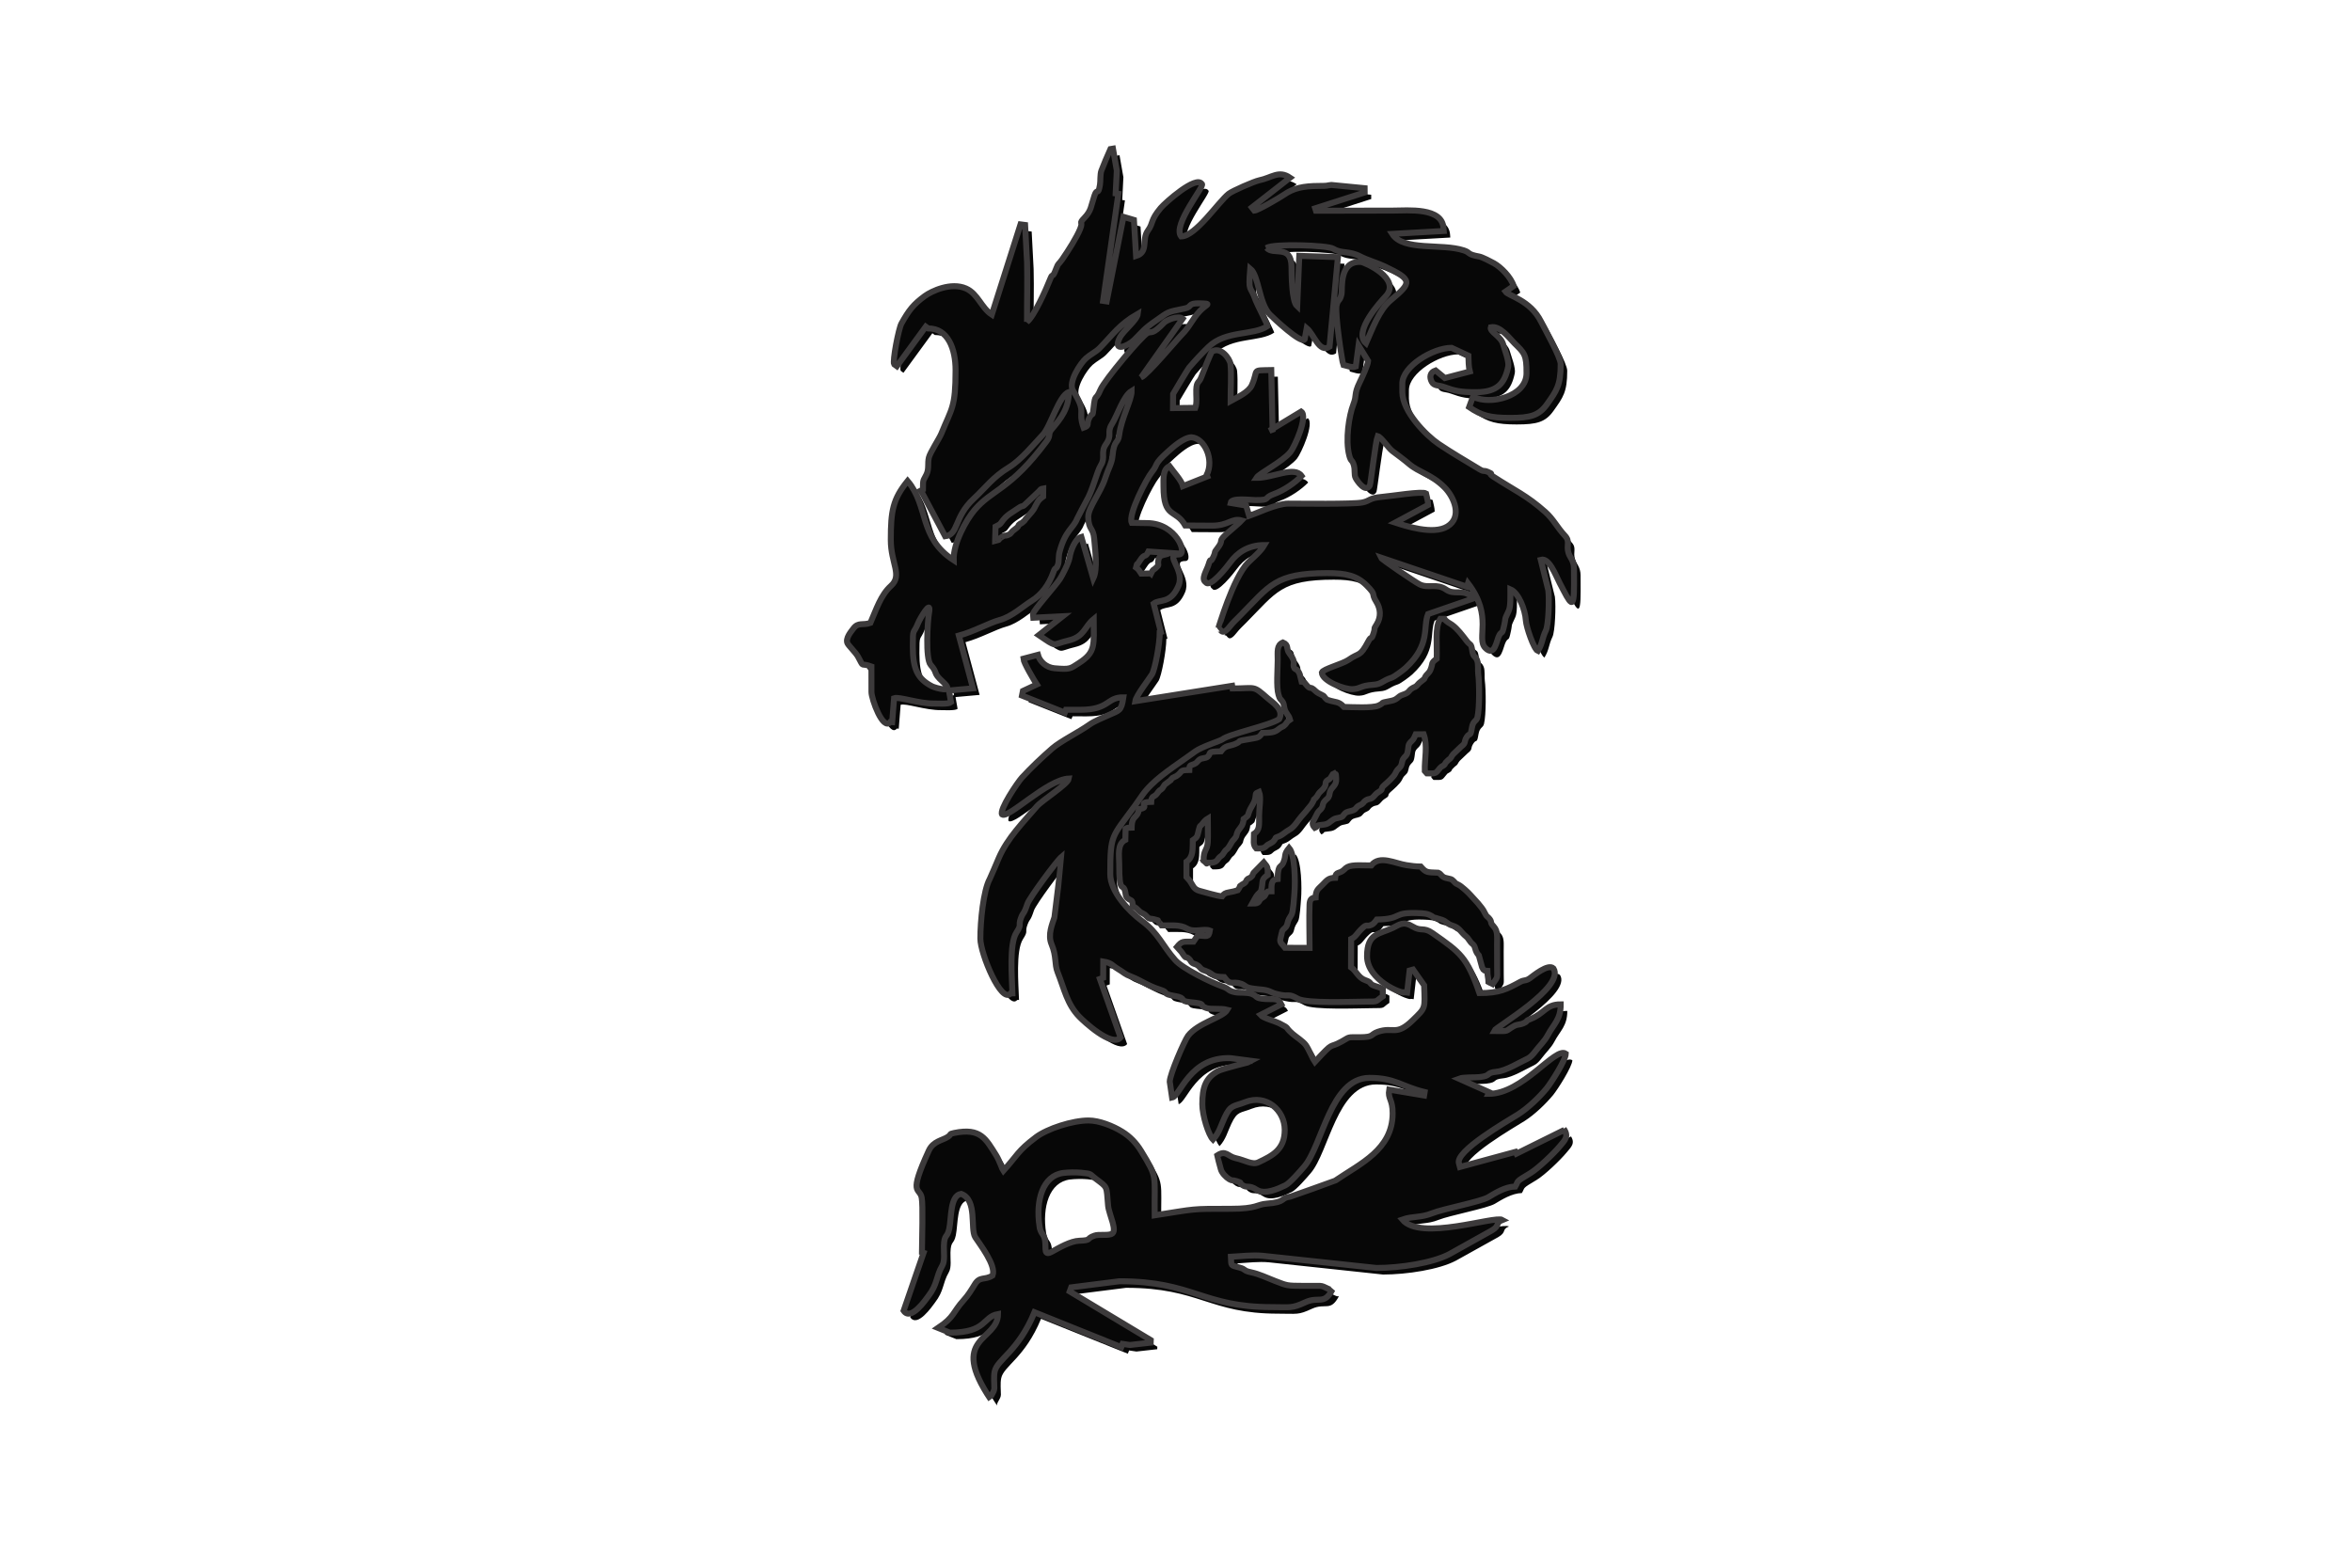 <?xml version="1.0"?>
<svg
    xmlns:rdf="http://www.w3.org/1999/02/22-rdf-syntax-ns#"
    xmlns="http://www.w3.org/2000/svg"
    xmlns:imagebot="http://www.imagebot.com/xmlns"
    xmlns:cc="http://web.resource.org/cc/"
    xmlns:xlink="http://www.w3.org/1999/xlink"
    xmlns:dc="http://purl.org/dc/elements/1.1/"
    xmlns:svg="http://www.w3.org/2000/svg"
    xmlns:inkscape="http://www.inkscape.org/namespaces/inkscape"
    xmlns:sodipodi="http://sodipodi.sourceforge.net/DTD/sodipodi-0.dtd"
    xmlns:ns1="http://sozi.baierouge.fr"
    viewBox="0 0 600 400"
  >
  <g
      id="imagebot_1"
    >
    <title
      >Layer 1</title
    >
    <g
        id="imagebot_63"
        opacity=".97"
        fill-rule="evenodd"
        clip-rule="evenodd"
        transform="translate(216.07 37.925) matrix(2.408 0 0 2.408 -.17 -.196)"
      >
      <g
          id="imagebot_54"
          fill-rule="evenodd"
          clip-rule="evenodd"
          transform="scale(.634)"
        >
        <g
            id="imagebot_55"
          >
          <path
              id="imagebot_61"
              d="m33.385 181.38c-0.683-4.36 0.523-8.53 3.987-8.96 0.765-0.1 2.115-0.13 2.956-0.04 1.882 0.21 1.325 0.15 2.398 0.96 2.142 1.62 1.806 1.16 2.113 4.56 0.133 1.47 1.698 4.33 0.526 4.74-0.848 0.29-2.042-0.02-2.844 0.27-1.431 0.5-0.322 0.77-2.483 0.83-1.471 0.05-3.444 1.21-4.528 1.81-1.507 0.83-0.999-0.46-1.201-1.82-0.178-1.2-0.718-1.03-0.924-2.35zm-18.448-102.74c-0.276 1.608-0.656 7.833 0.261 8.87 1.284 1.453 0.249 1.218 2.017 2.812 2.3 2.075-1.266 1.037-1.792 0.767-2.449-1.261-3.203-2.923-3.211-6.608-0.008-3.363 0.076-1.917 0.9-3.997 0.246-0.62 2.198-4.02 1.825-1.844zm37.084-6.41l-1.65 0.025c-0.279-0.417-0.441-0.75-0.855-1.03 0.274-1.034 0.036-0.187 0.227-0.53l0.415-0.618c0.867-1.368 0.851-0.314 1.429-1.518l3.559 0.238c-0.849 0.449-1.696 0.163-1.893 1.137-0.217 1.073 0.306 0.698-0.455 1.389-0.594 0.539-0.358 0.072-0.777 0.907zm-26.065-5.458l0.078-2.377c0.49-0.274 0.687-0.281 0.936-0.647 0.942-1.384 1.706-1.595 2.931-2.471 0.697-0.498 0.544-0.067 1.09-0.599l2.276-2.16c0.415-0.421 0.207-0.381 0.735-0.475l-0.02 1.338c-0.323 0.229-0.667 0.487-0.919 0.908-0.743 1.245-0.184 0.799-1.922 2.751-0.189 0.213-0.177 0.241-0.21 0.281-0.023 0.03-0.049 0.074-0.074 0.103l-0.408 0.349c-1.008 0.658 0.178-0.19-0.332 0.174-0.564 0.403 0.127 0.181-0.931 0.956-0.772 0.564-0.374 0.601-1.043 0.884-0.653 0.276-0.441-0.118-1.294 0.505-0.704 0.513 0.265 0.167-0.893 0.48zm24.408-27.321l6.934-9.802c-0.788-0.617-2.746 0.298-3.069 0.634-2.039 2.128-2.082 1.427-2.786 1.749-0.893 0.409-7.203 7.855-7.888 9.504-0.844 2.036-0.847 0.374-1.153 3.095-0.191 1.705-0.106 0.444-0.699 1.598-0.568 1.105 0.144 1.256-0.953 1.636-1.069-3.006 0.643-2.332-1.762-6.185-0.898-1.439 1.286-4.637 2.156-5.407 0.752-0.665 1.678-1.092 2.261-1.685 2.157-2.197 3.274-3.964 6.405-5.758-0.122 1.076-2.405 2.794-3.012 3.977-1.293 2.517 1.315 1.465 2.416 0.38 1.47-1.447 1.588-1.811 3.56-3.171 2.229-1.538 1.71-1.436 4.88-2.076 1.332-0.268 0.355-0.913 2.537-0.853 2.145 0.059 1.113 0.095 0.009 1.256-1.314 1.382-1.685 2.606-2.988 3.904-0.795 0.794-5.885 6.9-6.848 7.204zm20.975-21.632c0.992-0.75 10.184-0.468 11.145 0.142 1.368 0.869 2.568 0.274 4.525 1.296 1.155 0.603 2.799 1.056 4.041 1.65 4.752 2.271 4.556 2.693 1.018 5.659-1.964 1.645-3.055 4.768-4.132 7.197-2.229-1.926 2.466-6.977 3.292-7.871 2.693-2.916-3.513-5.687-4.14-5.724-3.714-0.219-3.079 4.555-3.234 5.316-0.268 1.32-0.581 0.824-0.833 1.896-0.318 1.361 0.914 9.493 1.123 9.999 0.651 0.147 1.446 0.513 2.08 0.268l0.469-3.516 1.597 2.588c-0.049 0.697-1.093 2.91-1.391 3.521-1.048 2.158-0.433 2.071-1.079 3.734-0.724 1.862-1.365 5.897-0.686 8.535 0.296 1.147 0.481 0.614 0.773 1.637 0.225 0.788 0.021 1.574 0.281 2.104 0.243 0.495 1.687 2.616 2.393 1.253 0.133-0.258 0.956-7.354 1.3-8.227 0.63 0.18 1.748 1.957 2.455 2.493 0.958 0.727 1.829 1.338 2.803 2.171 1.653 1.413 3.681 1.685 5.901 3.893 1.61 1.597 3.05 4.968 0.48 6.546-2.361 1.454-7.071-0.123-8.697-0.65l5.491-2.947c-0.002-0.652-0.209-1.293-0.35-1.927-0.662-0.409-5.74 0.44-7.338 0.573-2.23 0.186-1.983 0.684-3.323 0.945-1.577 0.307-10.407 0.182-12.403 0.184-1.918 0.003-5.558 1.756-6.491 2.058l-0.501-1.733-2.611-0.438c0.153-0.911 3.151-0.487 4.152-0.481 2.677 0.018 1.257-0.348 3.052-0.988 1.707-0.609 3.57-1.904 4.674-3.042-1.222-1.724-4.797 0.342-7.56 0.322 0.49-0.785 4.343-2.657 5.702-4.339 0.663-0.821 2.974-5.902 1.786-6.741l-5.316 3.214 0.533-0.198-0.217-9.954c-3.467 0.075-2.05-0.18-3.242 2.508-0.536 1.209-2.404 2.028-3.554 2.666-0.003-1.818 0.158-4.427-0.011-6.147-0.092-0.942-1.707-3.062-3.103-2.09-0.199 0.139-1.575 3.656-1.761 4.187-0.385 1.096-0.804 0.667-0.861 2.16-0.038 0.984 0.158 2.165-0.154 3.03l-3.736 0.044 0.025-2.379c0.09-0.175 2.461-4.142 2.649-4.363 0.985-1.151 2.05-2.313 3.235-3.463 2.938-2.848 7.453-1.863 9.911-3.513-0.002-0.192-1.876-3.9-2.004-4.283-0.902-2.703-1.257-1.099-0.908-5.309 1.457 1.199 1.447 5.795 3.274 7.659 0.58 0.591 5.208 4.946 5.812 4.179l0.352-1.884c1.215 1.019 2.094 4.24 3.81 3.093l1.406-14.97-6.46-0.212-0.349 8.437c-0.926-0.837-0.922-5.194-0.952-6.689-0.076-3.724-3.036-1.78-4.143-3.079zm-40.048 12.355c-0.023-3.315 0.094-6.636 0.007-9.949l-0.326-6.239-0.767-0.098-4.797 15.084c-1.777-1.167-2.314-3.482-4.301-4.366-2.486-1.107-5.749 0.413-6.893 1.254-1.897 1.394-2.645 2.33-3.916 4.617-0.462 0.831-1.513 6.302-1.211 6.78l0.458 0.335 4.831-6.611 0.404 0.296c3.328-0.019 4.575 3.434 4.575 6.988 0 6.276-0.654 6.328-2.372 10.571-0.348 0.861-1.892 3.173-2.097 4.043-0.225 0.956 0.056 1.832-0.378 2.77-0.561 1.212-0.606 0.67-0.608 2.546l-0.338 0.179 4.056 7.642c2.268-0.294 1.436-3.173 4.744-6.259 2.085-1.943 3.203-3.614 5.924-5.275 2.044-1.247 4.144-3.849 5.666-5.463 1.27-1.346 2.674-6.547 4.327-7.103 0.003 2.736-1.344 4.433-2.838 6.178-0.73 0.853-0.095 0.975-0.884 2.034-6.106 8.203-9.038 7.967-12.035 11.499-1.361 1.605-3.581 5.533-3.483 8.388-5.876-3.799-4.127-9.002-7.695-13.246-2.468 3.051-2.814 4.985-2.814 9.844 0.002 3.965 2.002 5.912 0.022 7.695-1.713 1.542-2.453 3.955-3.432 6.186-1.277 0.451-2.012-0.163-2.831 0.924-0.42 0.557-1.377 1.663-0.991 2.486 0.182 0.387 1.403 1.577 1.75 2.219 1.11 2.055 0.277 0.919 2.246 1.652l0.005 4.266c0.002 1.178 1.928 6.53 3.146 5.006l0.317 0.026 0.318-3.994c0.828-0.303 4.186 0.928 6.732 0.891 0.615-0.009 2.352 0.125 2.784-0.217l-0.349-1.968 4.025-0.36-2.365-8.811c2.476-0.665 5.054-2.126 6.813-2.605 2.059-0.56 3.921-2.324 5.346-3.202 1.651-1.018 2.911-2.717 3.646-4.821 0.379-1.085 0.395-0.151 0.771-1.287 0.158-0.472 0.057-1.345 0.228-2.003 0.961-3.698 2.356-4.03 2.96-5.634 0.06-0.16 1.462-2.805 1.492-2.854 1.154-1.951 1.754-4.925 2.485-6.101 0.809-1.302-0.127-2.11 0.837-3.479 1.115-1.581 0.104-1.943 0.968-3.319 0.966-1.538 1.915-4.729 3.322-5.588 0.01 1.532-1.736 4.535-2.086 7.383-0.185 1.51-0.868 0.685-1.112 3.502-0.103 1.195-0.714 2.116-1.203 3.661-0.786 2.484-2.901 4.967-2.853 6.545 0.069 2.219 0.844 1.705 1 3.637 0.138 1.705 0.613 5.025-0.156 6.615l-1.995-6.945c-1.021 0.289-1.775 2.219-1.959 3.422-0.144 0.94-1.28 3.088-1.615 3.6-0.741 1.137-4.493 5.323-4.505 5.843l0.053 0.643 4.917-0.25-3.998 3.154c3.172 2.147 2.058 1.577 4.952 0.9 2.692-0.63 2.68-2.331 4.22-3.582 0.013 4.333 0.386 5.522-2.461 7.349-1.474 0.947-1.42 1.103-4.07 0.877-1.393-0.119-2.493-1.132-2.789-2.248l-2.428 0.644c0.048 0.677 1.767 3.578 2.239 4.311l-2.319 1.085-0.155 0.768 7.162 2.849 0.19-0.478 2.405 0.002c4.919 0 4.349-2.108 7.186-2.078-0.336 2.376-0.75 2.181-2.376 2.932-1.036 0.479-2.428 1.006-3.315 1.641-1.75 1.251-4.761 2.72-6.176 3.95-1.789 1.55-3.442 3.12-5.075 4.88-0.743 0.8-3.833 5.4-3.325 6.18 1.111 0.71 7.5-5.83 11.159-6.01-0.149 0.94-4.472 3.62-5.376 4.68-2.27 2.67-4.864 5.22-6.33 8.59-0.22 0.51-1.336 3.17-1.51 3.49-1.087 2-1.578 7.12-1.575 10.01 0.003 2.49 3.521 10.96 5.059 9.14l0.303-0.01c-0.075-2.57-0.576-8.26 0.67-10.17 0.97-1.48 0.233-1.07 0.765-2.45 0.402-1.05 0.444-0.45 1.07-2.35 0.315-0.95 4.861-7.15 5.722-7.87 0.002 0.19-1.176 10.01-1.22 10.16-0.317 1.04-1.158 2.85-0.472 4.48 0.859 2.05 0.474 3.32 1.006 4.65 1.129 2.81 1.569 5.34 3.645 7.47 0.661 0.68 5.439 5.2 6.882 3.46l-3.453-9.78 0.548-0.2 0.011-2.72c1.428 0.22 1.526 0.7 2.433 1.23 1.096 0.65 1.09 0.87 2.276 1.31 1.541 0.58 2.749 1.54 4.864 2.19 1.504 0.47 0.088 0.66 2.369 1.03 2.111 0.34 0.602 0.84 2.541 1.03 3.137 0.31 1.261 0.43 2.7 0.97 0.776 0.29 2.366 0 3.552 0.31-0.731 1.28-4.908 2.16-6.575 4.36-0.579 0.77-3.047 6.44-3.051 7.64l0.393 2.67c1.386-0.29 2.959-6.84 9.759-6.59l3.745 0.49c-0.08 0.06-5.057 1.23-5.87 1.69-2.055 1.15-2.584 2.73-2.584 5.52 0.001 1.85 1.008 5.11 1.789 5.91 1.052-1.14 1.321-2.38 1.959-3.73 1.015-2.17 1.499-1.76 3.423-2.53 3.46-1.38 6.606 1.3 6.6 4.65-0.006 3.29-2.037 4.29-4.4 5.41-1.018 0.49-2.197-0.35-3.788-0.69-1.374-0.3-1.624-1.45-3.121-0.44 0.003 0.01 0.454 1.55 0.622 2.26 0.152 0.63 0.892 1.39 1.421 1.7 0.613 0.35 0.474 0.06 1.196 0.31 1.298 0.43 0.123 0.06 0.956 0.64 0.877 0.61 1.049-0.1 2.449 0.82 1.317 0.86 3.573-0.17 4.753-0.74 0.798-0.39 2.524-2.41 3.161-3.15 3.055-3.54 4.389-14.79 10.884-14.82 4.363-0.01 5.366 1.44 9.248 2.37l-0.095 0.57-5.83-0.98c-0.267 1.59 0.588 1.56 0.576 3.99-0.027 6.05-5.436 8.38-9.557 11.2-0.071 0.05-7.364 2.67-7.534 2.69-1.778 0.23-0.574 0.93-3.963 1.18-1.646 0.12-1.584 0.87-6.04 0.86-6.754 0-5.522-0.02-12.67 1.09-0.074-7.01 0.562-6.1-2.246-10.72-0.837-1.38-1.871-2.45-3.204-3.27-1.536-0.95-3.812-1.86-5.59-1.86-2.689-0.01-6.904 1.37-8.779 2.78-3.151 2.37-3.092 3.03-5.481 5.65-0.103-0.14-0.655-1.77-1.177-2.6-1.724-2.73-2.581-4.65-7.001-3.75-0.953 0.19-0.416 0.18-1.027 0.61-0.898 0.65-2.486 0.71-3.243 2.36-3.484 7.58-1.533 6.04-1.184 7.85 0.255 1.32 0.046 6.91 0.043 9.12l0.273 0.1-3.331 9.67c1.21 1.81 3.704-1.88 4.088-2.38 1.632-2.11 1.253-3.21 2.376-5.16 0.465-0.81 0.234-2.22 0.264-3.28 0.058-2.05 0.556-1.26 0.897-2.89 0.38-1.82 0.12-5.54 1.978-5.82 2.774 1.02 1.468 5.85 2.369 7.26 0.728 1.13 3.547 4.72 2.885 6.39-1.31 0.83-2.117 0.08-2.963 1.47-0.619 1.01-1.107 1.82-1.853 2.64-1.879 2.07-1.513 2.78-4.284 4.65l1.956 0.78c6.241 0 5.42-2.62 8.056-3.1-0.046 4.59-8.334 3.71-1.213 14.27-0.302-0.4 0.599-1.13 0.6-1.9 0.001-0.9-0.129-1.86 0.049-2.74 0.412-2.06 3.956-3.38 6.658-9.93l14.503 5.83 0.211-0.54 1.224 0.18 3.479-0.39 0.014-0.42-13.545-8.14 0.254-0.68 8.059-1.02c12.353 0 13.857 4.32 25.427 4.32 3.197 0 3.316 0.26 5.641-0.82 2.272-1.04 3.115 0.58 4.526-2.13-0.386 0.28-1.296-0.6-2.071-0.6h-2.769c-2.814-0.01-2.695-0.04-4.755-0.83-1.425-0.54-2.652-1.15-4.013-1.44-1.367-0.28-0.768-0.48-1.969-0.81-1.523-0.41-1.306-0.2-1.391-1.78 1.74-0.1 3.516-0.33 5.255-0.17l19.069 2.04c3.958 0 9.379-0.83 12.193-2.33l7.06-3.93c1.48-0.86 0.5-1.25 1.78-1.77-1.29-0.75-13.667 3.6-16.712-0.06 1.726-0.61 3.025-0.27 4.994-1.06 1.778-0.72 8.098-1.92 9.358-2.67 1.14-0.68 2.86-1.77 4.52-1.8 0.61-1-0.13-0.65 2.48-2.2 1.36-0.82 3.96-3.32 5-4.58 0.73-0.89 1.55-1.54 0.62-2.86l0.1 0.19-8.01 3.97-0.17-0.31-9.27 2.53-0.15-0.56c-0.83-2.03 8.18-7.16 9.9-8.25 1.69-1.09 3.51-2.84 4.74-4.33 0.74-0.91 3.17-4.7 3.2-5.79-1.76-1.24-7.17 6.71-12.9 6.71l0.13-0.26-5.08-2.27c0.81-0.31 2.61-0.17 3.45-0.27 2.11-0.24 0.85-0.7 2.86-0.9 1.56-0.15 3.88-1.6 5.16-2.19 0.48-0.22 0.94-0.75 1.28-1.2 0.68-0.92 1.55-1.69 2.09-2.72 0.95-1.82 2.18-2.63 2.16-5.15-2.49-0.01-2.67 1.51-5.06 2.45-1.07 0.42-0.21 0.29-1.17 0.71-0.64 0.29-1.01 0.15-1.58 0.47-1.61 0.89-0.59 0.86-3.36 0.83 0.26-0.63 11.93-7.32 9.96-10.46-0.88-0.88-3.45 1.29-3.92 1.62-0.74 0.53-0.93 0.24-1.65 0.63-2.13 1.16-3.44 1.89-6.8 1.86-2.09-6.04-3.16-6.73-7.83-10.01-1.527-1.08-1.883-0.21-3.341-1.11-1.517-0.94-2.183-0.32-3.259 0.21-2.254 1.09-4.355 0.84-4.351 4.75 0.004 4.08 6.01 6.39 6.242 6.04l0.453 0.05 0.419-3.7 0.573-0.15 1.852 2.63c0.15 4.01 0.269 3.71-1.9 5.83-2.824 2.75-3.212 1.02-5.862 1.95-1.234 0.43-0.58 0.89-2.943 0.9-2.301 0.01-1.57-0.12-3.108 0.73-2.296 1.27-1.015-0.31-4.455 3.39-0.249-0.34-1.065-2.22-1.49-2.8-0.476-0.66-1.602-1.35-2.212-1.88-1.503-1.3-0.277-0.77-2.288-1.8-0.605-0.31-2.653-0.86-3.093-1.37l3.501-1.78c-0.538-1.1-1.255-0.79-2.655-0.88-1.906-0.12-1.236-0.45-2.292-0.85-0.821-0.31-2.017-0.13-2.769-0.28-1.31-0.26-0.856-0.52-2.152-0.98-1.923-0.67-6.611-2.97-7.88-4.4-2.197-2.49-2.77-4.48-5.597-6.57-2.107-1.57-5.261-4.84-5.254-7.82 0.017-6.63 0.202-6.05 4.084-11.35 1.122-1.53 1.374-2.18 2.799-3.58 1.948-1.92 5.063-3.9 7.337-5.56 1.069-0.78 4.201-1.76 4.515-2.01 1.162-0.923 7.843-2.284 9.493-3.382 0.865-1.615-1.136-2.8-1.939-3.505-2.502-2.197-1.873-1.618-5.852-1.618l-0.07-0.442-16.181 2.568c0.149-0.943 2.267-3.649 2.785-4.482 0.494-0.797 1.306-5.066 1.304-7.016l0.189-0.056-1.207-4.755c0.998-0.79 2.831 0.126 4.14-2.97 1.172-2.774-2.536-5.256 0.106-5.245 1.459-0.068-0.433-5.206-5.326-5.241l-2.58-0.041c-0.671-1.381 2.507-7.461 3.39-8.529 1.051-1.272 0.154-1.135 2.657-3.375 0.695-0.621 2.555-2.34 3.92-2.396 2.179 0.15 3.835 3.684 2.553 6.296l0.098 0.248-4.064 1.619c-0.255-0.982-1.616-2.449-2.25-3.319-1.139 0.524-1.005 2.001-1.001 3.367 0.014 5.499 2.017 3.675 3.634 6.535l4.467 0.027c2.789 0 3.314-1.334 4.963-0.872-0.325 0.351-1.765 1.573-2.352 2.089-1.852 1.628-0.465 0.969-1.708 2.566-0.677 0.87-0.196 0.383-0.642 1.364-0.698 1.534-0.354-0.218-0.843 1.372-0.304 0.989-1.299 2.409-0.474 2.922 0.736 1.099 3.657-2.691 4.107-3.308 1.137-1.562 2.921-2.89 5.704-2.894-0.646 1.102-1.89 2.097-2.721 2.934-2.542 2.558-4.975 11.085-5.028 11.121 0.496-0.41 0.471 1.461 1.954-0.412 0.575-0.726 1.012-1.108 1.683-1.786 5.029-5.077 5.849-7.156 14.599-7.166 3.106-0.002 4.97 0.41 6.625 2.085 1.72 1.741 0.619 1.151 1.597 2.715 0.703 1.124 0.828 2.506 0.064 3.742-0.646 1.044-0.152 0.335-0.525 1.491-0.442 1.369-0.292 0.251-0.884 1.373-1.423 2.694-1.471 1.794-3.322 3.101-0.947 0.67-4.252 1.525-4.443 2.099 0.044 1.452 3.805 2.858 5.151 2.787 1.398-0.074 1.205-0.584 3.426-0.732 1.464-0.097 1.469-0.656 3.062-1.173 0.47-0.152 1.993-1.294 2.39-1.663 4.202-3.905 2.824-6.81 3.724-8.981l7.243-2.496-0.2-0.628c-1.48-1.006-2.68-0.027-4.02-0.965-1.606-1.126-3.009-0.143-4.439-0.879-0.849-0.437-6.356-4.181-6.486-4.481l14.385 4.877 0.19-0.578c4.24 5.53 1.31 9.213 2.9 10.814 1.6 1.615 1.87-1.364 2.34-2.149 0.39-0.674 0.45-0.126 0.69-1.127 0.55-2.246-0.05-0.974 0.87-2.95 0.35-0.744 0.27-2.443 0.28-3.577 1.39 0.594 2.47 3.377 2.59 5.227 0.07 1.083 1.32 4.79 2.01 5.08 0.81-1.342 0.67-2.073 1.33-3.444 0.43-0.87 0.61-5.104 0.41-6.707l-1.26-5.093c1.39-0.389 2.45 2.502 3.17 3.898 1.81 3.499 2.4 4.837 2.39 0.164l-0.01-2.577c-0.01-1.356-0.67-1.84-0.91-2.611-0.43-1.341 0.34-1.901-0.62-2.918-1.25-1.327-1.91-2.747-3.26-3.946-3.14-2.792-5.2-3.632-8.67-5.895-1.2-0.781 0.34-0.271-0.91-0.796-0.82-0.348-0.6 0.051-1.45-0.468-2.3-1.397-4.61-2.73-6.79-4.209-2.113-1.434-6.081-5.433-6.077-8.708l0.003-1.375c0.003-2.906 5.14-5.977 8.224-5.983l2.82 1.313c0.03 0.889 0.01 1.782 0.22 2.647l-4.16 1.094-1.549-1.273c-0.98 0.335-1.034 1.159-0.632 1.915 0.382 0.718 1.131 0.522 2.021 0.846 1.83 0.658 2.73 0.883 5.41 0.872 3.56-0.014 4.76-1.475 5.34-4.272 0.18-0.863-0.58-2.804-0.86-3.769-0.38-1.322-2.28-2.065-2.05-2.808 1.56-0.296 3.06 1.792 3.96 2.68 1.65 1.629 2.03 1.869 2.01 5.031-0.03 3.908-6.13 5.329-8.89 3.912l-0.1 0.092-0.6 1.632c2.08 1.417 3.52 1.802 6.85 1.802 3.35 0 4.81-0.372 6.16-2.291 1.57-2.21 2.29-3.109 2.28-6.704 0-1.178-2.68-5.906-3.28-7.096-1.81-3.617-5.45-4.292-5.94-5.013l1.37-0.938c-0.45-1.49-2.15-3.169-3.29-3.802-0.49-0.274-1.97-1.037-2.44-1.121-2.18-0.395-1.4-0.631-2.59-1.028-3.68-1.223-10.095 0.173-11.974-2.761l8.604-0.489-0.03-0.399c-0.15-3.619-5.967-3.004-8.452-3.006l-12.864 0.025-0.129-0.402 8.264-2.654-0.005-0.713-5.559-0.54c-0.981 0.098-0.305 0.16-2.077 0.166-2.609 0.005-4.265 0.367-5.83 1.459-0.672 0.469-4.313 2.602-4.958 2.666l-0.413-0.53 6.376-4.972c-1.905-1.297-3.045 0.01-5.171 0.439-0.782 0.158-4.454 1.749-5.08 2.249-1.778 1.419-5.496 7.087-7.947 7.128-1.522-1.901 4.087-8.569 3.461-8.758-0.934-1.529-6.145 3.127-6.871 3.991-1.8 2.144-1.146 2.409-2.17 3.836-1.035 1.442 0.167 3.527-1.947 4.198l-0.36-6.025-1.75-0.519-2.807 14.131-0.595-0.091 2.55-17.888-0.45-0.064 0.191-3.813-0.645-3.672-0.462 0.081c-0.097 0.159-1.472 3.597-1.477 3.612-0.229 0.666-0.123 1.679-0.229 2.325-0.34 2.057-0.435 0.366-0.93 1.839-0.602 1.795-0.495 2.485-1.69 3.726-1.03 1.07-0.133 0.461-0.692 1.826-0.583 1.426-1.92 3.537-2.998 5.102-0.657 0.954-0.61 0.495-1 1.527-0.734 1.941-0.525 0.519-1.01 1.752-0.703 1.79-2.724 6.295-3.873 7.155z"
          />
          <path
              id="imagebot_60"
              d="m73.865 132.27c0.06-0.66 0.735-0.67 0.915-1.44 0.201-0.86 0.324-0.91 0.714-1.59 0.29-0.5 0.431-2.99 0.49-3.72 0.144-1.79 0.097-6.28-0.899-7.42-0.981 1.18-0.415 1.2-0.969 2.47-0.279 0.64-0.582 0.43-0.769 1.07-0.138 0.48-0.168 1.04-0.18 1.65-1.123 0.09-1.034 1.05-1.028 2.05-0.636 0.01-0.668-0.05-0.918 0.4-0.277 0.5-0.177 0.4-0.629 0.69-0.802 0.51-0.201 0.98-1.661 0.97 0.293-0.5 0.583-1.18 0.957-1.58 0.028-0.03 0.072-0.06 0.101-0.08 0.192-0.19 0.397-0.38 0.453-0.62 0.36-1.53-0.101-1.7 1.067-2.5-0.02-1.21 0.119-1.19-0.648-2.11l-1.742 1.78c-0.241 0.35 0.073 0.26-0.398 0.68-0.309 0.28-0.472 0.15-0.708 0.45-0.105 0.14-0.079 0.2-0.167 0.33-0.275 0.4-0.589 0.36-0.886 0.68-0.406 0.44 0.326-0.52-0.258 0.44l-0.207 0.3c-0.633 0.19-0.727 0.22-1.499 0.35-0.598 0.11-0.823 0.26-1.113 0.66-0.745-0.03-2.92-0.69-3.742-0.91-1.046-0.27-1.114-0.93-1.658-1.7l-0.551-0.61 0.005-2.55c1.222-0.85 0.998-2.21 1.055-3.59 0.834-0.58 0.716-0.63 1.024-1.81 0.222-0.86 0.151-0.37 0.61-0.98 0.253-0.34 0.497-0.63 0.868-0.85-0.002 1.27 0.065 2.71-0.002 3.96-0.076 1.42-0.727 1.23-0.692 3.07 0.152 0.11 0.761 0.77 0.393 0.38 0.92-0.01 1.59 0.02 1.971-0.56 0.477-0.73 0.559-0.38 0.986-1.07 0.629-1.01 0.384-0.1 1.337-1.8 0.223-0.39 0.293-0.33 0.597-0.77 0.328-0.46 0.121-0.24 0.313-0.79 0.225-0.65 0.773-0.94 0.967-1.66 0.33-1.2-0.221-0.3 0.514-0.96 0.368-0.33 0.276-0.14 0.435-0.67 0.334-1.12 0.976-1.57 1.135-2.6 0.133-0.86-0.034-0.67 0.623-0.98 0.364 0.97 0.009 2.63 0.002 3.92-0.007 1.58 0.141 2.44-0.853 3.1 0.005 1.13-0.23 1.79 0.367 2.43 0.674 0.01 1.221 0.08 1.677-0.39 0.422-0.44 0.912-0.42 1.303-0.93 0.524-0.68-0.036-0.36 0.775-0.68 0.714-0.28 1.069-0.74 1.771-1.12 0.879-0.47 1.44-1.57 2.037-2.23l0.713-0.81c0.469-0.64 0.915-0.99 1.232-1.67 0.288-0.61-0.085-0.11 0.372-0.55 0.486-0.46 0.358-0.68 0.905-1.16 1.374-1.21 0.387-1.44 1.204-1.9l0.224-0.13c0.248-0.17 0.345-0.48 0.478-0.65 0.311-0.39-0.156-0.02 0.367-0.3 0.258 0.33 0.219-0.36 0.309 0.81 0.099 1.29-0.809 1.41-1.046 2.28l-0.122 0.59c-0.206 0.57-0.319 0.44-0.71 0.88-0.5 0.57-0.228 0.64-0.523 1.18-0.19 0.34-0.478 0.43-0.712 0.82l-0.525 1.03c-0.356 0.57-0.438 0.95 0.064 1.49 0.781-0.33-0.086-0.39 1.348-0.52 0.974-0.09 1.12-0.49 1.762-0.88 0.311-0.2 0.559-0.21 0.845-0.27 0.847-0.18 0.603-0.24 1.054-0.71 0.396-0.41 0.892-0.33 1.42-0.56 0.57-0.25 0.419-0.55 1.062-0.83 0.788-0.35 0.505-0.48 1.02-0.81 0.564-0.38 0.793-0.1 1.275-0.6 0.495-0.52 0.406-0.52 1.032-0.91 0.696-0.43 0.056-0.42 0.813-1.06 0.44-0.37 1.526-1.35 1.801-1.9 0.421-0.83 0.292-0.51 0.818-1.1 0.365-0.42 0.252-0.92 0.525-1.38 0.283-0.47 0.561-0.42 0.717-1.08 0.248-1.06-0.046-1.24 0.745-1.95 0.309-0.277 0.444-0.686 0.622-1.074l1.335-0.008c0.697 1.932 0.128 4.062 0.185 6.152l0.349 0.39c1.635 0.03 1.427 0.02 2.192-0.9 0.25-0.3 0.06-0.09 0.44-0.33 0.55-0.36 0.21-0.13 0.52-0.58l0.39-0.39c0.72-0.52 0.36-0.43 0.85-1l1.33-1.27c0.92-0.71 0.39-0.74 0.93-1.593 0.56-0.886 0.59 0.144 0.88-1.613 0.2-1.174 0.73-0.981 0.91-1.682 0.38-1.518 0.34-5.776 0.14-7.228-0.09-0.597 0.07-1.724-0.2-2.347-0.37-0.855-0.62-0.364-0.81-1.637-0.19-1.257-0.32-0.773-0.92-1.569-0.66-0.87-1.54-2.036-2.44-2.685-0.43-0.303-0.94-0.491-1.29-1.008l-0.69 0.001c-0.931 1.357-0.483 4.366-0.594 6.668-1.052 0.779-0.559 0.685-1.033 1.829-0.277 0.667-0.614 0.651-0.931 1.291-0.024 0.047-0.078 0.205-0.107 0.252l-0.707 0.562c-0.157 0.11-0.192 0.175-0.326 0.317l-0.258 0.278c-0.032 0.026-0.069 0.059-0.103 0.083-0.421 0.297 0.096-0.072-0.476 0.239-0.919 0.5-0.465 0.777-1.769 1.186-0.813 0.255-0.766 0.781-1.916 1.002-2.24 0.432-0.866 0.212-2.095 0.783-0.993 0.46-4.38 0.26-5.774 0.235-0.873-0.966-1.397-0.743-2.525-1.119-0.436-0.145-0.197-0.014-0.507-0.287-0.354-0.314-0.088-0.338-0.688-0.618-0.301-0.14-0.719-0.332-1.012-0.616-1.138-1.108-0.664 0.021-1.634-1.147-0.234-0.283-0.256-0.411-0.721-0.444-0.164-0.577-0.227-1.211-0.42-1.52-0.469-0.749-0.31-0.34-0.635-0.603-0.023-0.018-0.097-0.073-0.138-0.113-0.46-0.798 0.471-0.816-0.817-2.459-0.656-0.837-0.026-1.389-1.1-1.851-1.067 0.45-0.875 1.492-0.874 2.954 0.002 1.467-0.258 4.466 0.139 5.796 0.274 0.918 0.295 0.572 0.671 1.147 0.047 0.073 0.1 0.128 0.189 0.416 0.015 0.05 0.061 0.365 0.078 0.457 0.213 1.17 0.717 1.163 0.983 2.135-0.623 0.411-0.461 0.472-0.834 0.862-0.409 0.429-0.549 0.262-1.048 0.693-0.673 0.58-1.246 0.625-2.74 0.664-0.507 0.668-0.56 0.755-1.595 0.926-3.452 0.573-1.467 0.303-2.979 0.933-1.005 0.41-1.602 0.16-2.339 1.21-2.604 0.07-1.503 0.24-2.212 0.89-0.353 0.33-1.017 0.19-1.404 0.5-0.399 0.33-0.388 0.54-0.873 0.74-0.675 0.28-0.789 0.1-0.811 0.99-1.792 0.03-1.034 0.27-2.127 1l-0.692 0.34c-0.155 0.11-0.188 0.21-0.265 0.34l-0.85 0.64c-0.387 0.25-0.375 0.67-0.793 0.93-0.406 0.26-0.425 0.42-0.7 0.75-0.469 0.57-0.907 0.27-0.941 1.32-2.648 0.07 0.141 0.95-2.05 1.22-0.203 1.65-1.18 0.88-1.215 3.09-0.498 0-0.744 0-1.008 0.18l-0.042 1.87c-1.405 0.69-1.024 2.59-1.026 3.98-0.01 5.55 0.678 2.87 1.034 4.84 0.063 0.35 0.048 0.68 0.394 0.96 0.636 0.51 0.783 0.09 0.829 1.26 0.903 0.57 0.411 0.26 1.144 0.91 0.455 0.41 0.677 0.26 1.221 0.87 0.46 0.51 0.722 0.28 1.454 0.51 0.87 0.29 0.116-0.11 0.637 0.51 0.169 0.2 0.23 0.24 0.372 0.46 1.53 0.03 3.027-0.19 4.242 0.51 1.27 0.74 2.769-0.05 3.817 0.35-0.2 1.26-0.498 0.83-2.046 0.84l-0.687 1.01c-1.82 0.02-1.895-0.15-2.761 0.89l0.753 0.83c1.059 1.62 0.51 0.41 1.337 1.23 0.234 0.23 0.208 0.44 0.509 0.63 0.352 0.21 0.506 0.11 0.956 0.46 0.231 0.18 0.376 0.43 0.593 0.58 0.353 0.26 0.888 0.22 1.73 0.86 0.487 0.37 1.055 0.41 2.009 0.44 1.154 1.58 1.3 0.56 2.915 1.14 0.544 0.2 0.635 0.52 1.344 0.68 0.389 0.09 1.276 0.2 1.626 0.23 1.993 0.15 1.579 0.5 3.19 0.85 2.073 0.46 1.49-0.25 3.233 0.71 1.502 0.83 8.994 0.5 11.461 0.49 2.166 0 1.42-0.01 2.741-0.89v-1.2c-0.525-0.36-0.987-0.37-1.58-0.63-0.742-0.31-0.229-0.48-1.324-0.86-1.232-0.42-1.485-1.52-2.408-2.16l0.021-4.72c0.86-0.42 0.844-0.86 1.912-1.85 0.79-0.74 0.594-0.14 1.452-0.51 0.418-0.18 0.697-0.59 0.92-0.89 4.645-0.1 2.258-1.37 7.524-1.05 0.358 0.02 0.894 0.08 1.223 0.24 1.328 0.62-0.349 0.1 2.067 0.83 0.82 0.24 1 0.75 1.75 0.96 1.3 0.36 1.42 1.09 2.35 1.84 0.49 0.39 0.56 0.86 1.11 1.29s0.27 1.09 1.03 1.89l0.53 1.95c0.24 0.5 0.2 0.38 0.33 0.47 0.28 0.21-0.11 0.08 0.56 0.14 0.01 0.92 0.17 1.09 0.19 1.87 0.23 0.15 0.13 0.07 0.41 0.2l0.29 0.15c0.95-1.38 0.74-0.89 0.75-2.77 0-1.26 0-2.52-0.01-3.78-0.01-1.38 0.16-2.31-0.57-3.08-0.7-0.73-0.23-0.64-0.67-1.24-0.36-0.49-0.44-0.24-0.78-0.95-0.39-0.83-0.68-1.05-1.19-1.71l-1.32-1.44c-0.25-0.32-1.51-1.45-1.91-1.62-0.76-0.32-0.51-0.42-1.08-0.84-0.26-0.2-1.04-0.23-1.44-0.46-0.44-0.26-0.38-0.51-0.882-0.72-1.861-0.08-1.998 0.02-2.921-1.03-0.984-0.02-1.477-0.09-2.382-0.23-1.918-0.29-4.499-1.76-5.888 0.05-1.151 0.01-3.159-0.19-3.951 0.25-0.229 0.12-0.34 0.22-0.541 0.42-0.875 0.85-1.431 0.24-1.541 1.39-1.148 0.03-1.343 0.39-2.106 1.16-0.733 0.74-1.126 0.89-1.151 2.12-0.781 0.07-0.988 0.42-1.018 1.23-0.091 2.4 0.009 4.8 0.007 7.21l-4.094-0.02c-0.42-0.59-0.962-0.82-0.783-1.51l0.236-1.01z"
          />
          <path
              id="imagebot_58"
              stroke="#373435"
              d="m32.286 180.28c-0.682-4.36 0.524-8.53 3.987-8.96 0.765-0.1 2.116-0.13 2.956-0.04 1.883 0.21 1.325 0.15 2.398 0.97 2.143 1.62 1.806 1.15 2.114 4.55 0.133 1.47 1.697 4.33 0.525 4.74-0.847 0.29-2.042-0.02-2.844 0.27-1.431 0.5-0.321 0.77-2.482 0.84-1.472 0.04-3.444 1.21-4.529 1.8-1.507 0.83-0.998-0.45-1.201-1.82-0.178-1.19-0.717-1.03-0.924-2.35zm-18.448-102.74c-0.276 1.608-0.655 7.833 0.261 8.87 1.285 1.454 0.249 1.218 2.017 2.812 2.301 2.075-1.265 1.037-1.791 0.767-2.45-1.261-3.203-2.923-3.212-6.608-0.008-3.363 0.077-1.917 0.901-3.997 0.245-0.62 2.198-4.02 1.824-1.844zm37.084-6.41l-1.65 0.025c-0.279-0.417-0.441-0.75-0.855-1.03 0.274-1.034 0.037-0.187 0.227-0.529l0.415-0.618c0.868-1.369 0.851-0.314 1.43-1.519l3.558 0.239c-0.848 0.448-1.695 0.162-1.892 1.136-0.217 1.073 0.305 0.698-0.455 1.389-0.594 0.539-0.359 0.072-0.778 0.907zm-26.064-5.458l0.078-2.378c0.49-0.273 0.687-0.28 0.936-0.646 0.942-1.384 1.706-1.595 2.93-2.471 0.697-0.498 0.544-0.067 1.09-0.599l2.277-2.16c0.415-0.421 0.206-0.381 0.735-0.475l-0.021 1.338c-0.322 0.229-0.667 0.487-0.919 0.908-0.742 1.245-0.183 0.799-1.922 2.751-0.189 0.212-0.176 0.241-0.209 0.281-0.024 0.029-0.049 0.074-0.075 0.103l-0.408 0.349c-1.007 0.658 0.178-0.19-0.332 0.174-0.563 0.403 0.127 0.181-0.931 0.956-0.772 0.565-0.374 0.601-1.043 0.884-0.652 0.276-0.441-0.118-1.294 0.505-0.703 0.513 0.266 0.167-0.892 0.48zm24.407-27.322l6.934-9.801c-0.787-0.617-2.746 0.298-3.068 0.634-2.04 2.128-2.083 1.427-2.786 1.749-0.893 0.409-7.204 7.855-7.888 9.504-0.845 2.036-0.847 0.374-1.153 3.095-0.192 1.705-0.107 0.444-0.7 1.598-0.568 1.105 0.144 1.257-0.953 1.635-1.069-3.005 0.643-2.33-1.761-6.184-0.898-1.439 1.285-4.637 2.156-5.407 0.751-0.665 1.678-1.092 2.26-1.685 2.158-2.197 3.274-3.964 6.405-5.758-0.122 1.076-2.404 2.794-3.012 3.977-1.293 2.517 1.315 1.465 2.417 0.38 1.47-1.447 1.587-1.811 3.559-3.171 2.23-1.538 1.71-1.436 4.881-2.076 1.331-0.268 0.354-0.913 2.537-0.853 2.144 0.059 1.113 0.095 0.009 1.256-1.315 1.382-1.686 2.606-2.988 3.905-0.796 0.793-5.886 6.899-6.849 7.203zm20.975-21.631c0.992-0.75 10.184-0.468 11.146 0.142 1.368 0.869 2.568 0.274 4.524 1.296 1.155 0.603 2.8 1.056 4.041 1.65 4.752 2.271 4.557 2.693 1.018 5.659-1.963 1.645-3.055 4.768-4.131 7.197-2.229-1.926 2.466-6.977 3.292-7.871 2.693-2.916-3.513-5.687-4.141-5.724-3.713-0.219-3.079 4.555-3.233 5.316-0.269 1.32-0.582 0.824-0.833 1.896-0.319 1.36 0.913 9.493 1.123 9.999 0.65 0.147 1.445 0.513 2.079 0.268l0.47-3.516 1.596 2.588c-0.049 0.697-1.093 2.91-1.39 3.521-1.048 2.158-0.433 2.071-1.079 3.734-0.724 1.862-1.366 5.897-0.686 8.534 0.296 1.148 0.481 0.615 0.773 1.638 0.224 0.788 0.02 1.574 0.281 2.104 0.243 0.494 1.686 2.616 2.392 1.253 0.134-0.258 0.957-7.355 1.3-8.227 0.63 0.18 1.748 1.957 2.456 2.493 0.957 0.727 1.828 1.338 2.802 2.171 1.653 1.413 3.681 1.685 5.905 3.894 1.605 1.596 3.055 4.967 0.485 6.545-2.369 1.454-7.08-0.123-8.705-0.65l5.491-2.947c-0.002-0.652-0.21-1.293-0.35-1.927-0.663-0.409-5.74 0.439-7.339 0.573-2.229 0.186-1.983 0.684-3.323 0.945-1.577 0.307-10.407 0.182-12.402 0.184-1.919 0.003-5.558 1.755-6.491 2.058l-0.502-1.733-2.611-0.438c0.153-0.911 3.151-0.488 4.152-0.481 2.677 0.018 1.258-0.349 3.052-0.988 1.708-0.609 3.57-1.904 4.674-3.042-1.221-1.724-4.797 0.342-7.56 0.322 0.49-0.785 4.344-2.657 5.702-4.339 0.663-0.821 2.975-5.902 1.786-6.741l-5.316 3.214 0.534-0.198-0.217-9.954c-3.468 0.075-2.051-0.18-3.243 2.508-0.535 1.209-2.404 2.028-3.554 2.666-0.003-1.818 0.158-4.427-0.01-6.147-0.092-0.942-1.708-3.062-3.103-2.09-0.199 0.139-1.575 3.656-1.762 4.187-0.385 1.096-0.803 0.667-0.861 2.16-0.038 0.983 0.158 2.165-0.154 3.03l-3.735 0.044 0.025-2.379c0.089-0.175 2.46-4.142 2.649-4.363 0.985-1.151 2.05-2.313 3.235-3.463 2.937-2.848 7.452-1.863 9.91-3.513-0.002-0.192-1.876-3.9-2.004-4.283-0.902-2.703-1.256-1.099-0.907-5.309 1.457 1.199 1.446 5.795 3.274 7.659 0.579 0.591 5.207 4.946 5.812 4.179l0.351-1.884c1.216 1.019 2.094 4.239 3.81 3.093l1.406-14.97-6.46-0.212-0.349 8.437c-0.925-0.837-0.922-5.194-0.952-6.689-0.075-3.724-3.036-1.78-4.143-3.078zm-40.048 12.355c-0.022-3.315 0.094-6.636 0.008-9.949l-0.327-6.239-0.767-0.098-4.797 15.084c-1.777-1.168-2.314-3.482-4.3-4.366-2.487-1.106-5.749 0.414-6.894 1.254-1.897 1.394-2.645 2.33-3.916 4.617-0.462 0.831-1.513 6.302-1.211 6.781l0.458 0.334 4.83-6.61 0.405 0.295c3.327-0.019 4.574 3.435 4.574 6.988 0 6.277-0.653 6.328-2.371 10.571-0.349 0.861-1.893 3.173-2.097 4.043-0.225 0.955 0.055 1.832-0.378 2.769-0.561 1.213-0.606 0.671-0.608 2.547l-0.338 0.179 4.056 7.642c2.268-0.294 1.435-3.173 4.744-6.259 2.084-1.943 3.202-3.614 5.924-5.275 2.043-1.247 4.144-3.849 5.665-5.463 1.27-1.346 2.675-6.547 4.327-7.103 0.004 2.736-1.344 4.434-2.838 6.178-0.73 0.853-0.095 0.975-0.883 2.034-6.107 8.203-9.038 7.967-12.035 11.499-1.362 1.605-3.582 5.533-3.484 8.388-5.875-3.799-4.127-9.002-7.695-13.247-2.467 3.052-2.814 4.986-2.813 9.845 0.002 3.965 2.002 5.912 0.022 7.695-1.713 1.542-2.453 3.955-3.432 6.186-1.277 0.451-2.012-0.163-2.831 0.924-0.42 0.557-1.377 1.663-0.991 2.486 0.182 0.387 1.403 1.577 1.75 2.219 1.11 2.055 0.277 0.919 2.246 1.652l0.005 4.266c0.002 1.178 1.928 6.53 3.146 5.007l0.317 0.025 0.318-3.994c0.828-0.303 4.186 0.928 6.731 0.891 0.615-0.009 2.353 0.125 2.784-0.217l-0.348-1.968 4.025-0.36-2.366-8.811c2.476-0.665 5.054-2.126 6.813-2.605 2.059-0.56 3.922-2.324 5.346-3.202 1.652-1.018 2.911-2.717 3.646-4.821 0.38-1.085 0.395-0.151 0.772-1.287 0.157-0.472 0.057-1.345 0.228-2.003 0.961-3.698 2.355-4.03 2.959-5.634 0.061-0.16 1.463-2.805 1.492-2.854 1.155-1.951 1.755-4.925 2.485-6.101 0.809-1.302-0.127-2.11 0.838-3.479 1.114-1.581 0.103-1.943 0.968-3.319 0.966-1.539 1.914-4.729 3.322-5.588 0.009 1.532-1.736 4.535-2.086 7.383-0.186 1.51-0.869 0.685-1.112 3.502-0.103 1.195-0.715 2.116-1.204 3.661-0.786 2.484-2.901 4.967-2.852 6.545 0.068 2.218 0.843 1.705 0.999 3.637 0.138 1.705 0.614 5.025-0.155 6.615l-1.996-6.945c-1.02 0.289-1.775 2.219-1.959 3.422-0.144 0.94-1.28 3.088-1.614 3.601-0.742 1.136-4.494 5.322-4.506 5.842l0.054 0.643 4.916-0.249-3.998 3.154c3.172 2.146 2.058 1.576 4.953 0.899 2.692-0.63 2.68-2.331 4.219-3.582 0.014 4.333 0.387 5.521-2.46 7.349-1.475 0.947-1.42 1.103-4.07 0.877-1.394-0.119-2.493-1.132-2.789-2.248l-2.429 0.644c0.048 0.677 1.767 3.579 2.24 4.311l-2.319 1.085-0.155 0.768 7.161 2.849 0.19-0.478 2.406 0.002c4.919 0 4.348-2.108 7.186-2.078-0.337 2.376-0.751 2.181-2.376 2.932-1.037 0.479-2.429 1.006-3.316 1.641-1.75 1.251-4.761 2.725-6.176 3.949-1.789 1.56-3.442 3.12-5.075 4.88-0.743 0.81-3.832 5.4-3.325 6.18 1.112 0.71 7.5-5.83 11.159-6.01-0.148 0.94-4.472 3.62-5.375 4.68-2.271 2.67-4.865 5.22-6.331 8.59-0.22 0.51-1.335 3.17-1.509 3.49-1.088 2-1.579 7.12-1.576 10.01 0.003 2.49 3.522 10.96 5.06 9.14l0.302-0.01c-0.074-2.57-0.576-8.26 0.67-10.17 0.971-1.48 0.233-1.06 0.765-2.45 0.402-1.05 0.445-0.45 1.071-2.35 0.314-0.95 4.86-7.15 5.722-7.87 0.001 0.19-1.176 10.01-1.22 10.16-0.318 1.04-1.159 2.85-0.472 4.48 0.858 2.05 0.474 3.32 1.006 4.65 1.128 2.82 1.568 5.34 3.645 7.48 0.66 0.68 5.438 5.19 6.881 3.45l-3.453-9.78 0.548-0.2 0.012-2.72c1.427 0.22 1.526 0.7 2.433 1.23 1.096 0.65 1.09 0.87 2.276 1.31 1.54 0.58 2.749 1.54 4.863 2.19 1.505 0.47 0.088 0.66 2.369 1.03 2.111 0.34 0.603 0.84 2.542 1.03 3.137 0.31 1.261 0.43 2.7 0.97 0.775 0.3 2.366 0 3.552 0.31-0.732 1.28-4.909 2.16-6.576 4.36-0.579 0.77-3.046 6.44-3.05 7.65l0.392 2.66c1.386-0.29 2.959-6.84 9.76-6.59l3.745 0.49c-0.081 0.06-5.058 1.23-5.871 1.69-2.055 1.15-2.584 2.73-2.583 5.53 0 1.84 1.008 5.1 1.788 5.9 1.052-1.14 1.322-2.37 1.96-3.73 1.015-2.17 1.498-1.76 3.422-2.53 3.46-1.38 6.606 1.3 6.6 4.65-0.005 3.29-2.036 4.29-4.4 5.41-1.017 0.49-2.197-0.35-3.787-0.69-1.374-0.3-1.625-1.45-3.121-0.44 0.002 0.02 0.453 1.55 0.622 2.26 0.151 0.64 0.891 1.39 1.42 1.7 0.614 0.35 0.475 0.06 1.197 0.31 1.298 0.43 0.122 0.07 0.955 0.64 0.877 0.62 1.049-0.1 2.449 0.82 1.317 0.86 3.573-0.17 4.753-0.74 0.799-0.38 2.524-2.41 3.161-3.14 3.055-3.54 4.39-14.8 10.884-14.83 4.363-0.01 5.366 1.44 9.248 2.37l-0.095 0.57-5.829-0.98c-0.267 1.59 0.587 1.56 0.576 3.99-0.028 6.05-5.436 8.38-9.557 11.2-0.072 0.05-7.365 2.67-7.535 2.7-1.777 0.22-0.574 0.92-3.963 1.17-1.646 0.12-1.583 0.87-6.039 0.86-6.754 0-5.523-0.02-12.671 1.09-0.074-7.01 0.563-6.1-2.245-10.72-0.838-1.38-1.872-2.45-3.204-3.27-1.536-0.95-3.813-1.86-5.59-1.86-2.689-0.01-6.905 1.37-8.78 2.78-3.151 2.37-3.092 3.03-5.48 5.65-0.104-0.14-0.655-1.77-1.178-2.6-1.723-2.73-2.581-4.65-7.001-3.75-0.953 0.2-0.416 0.18-1.027 0.62-0.897 0.64-2.486 0.7-3.242 2.35-3.484 7.58-1.534 6.04-1.184 7.85 0.255 1.32 0.046 6.91 0.042 9.13l0.273 0.09-3.331 9.67c1.211 1.81 3.704-1.88 4.088-2.38 1.632-2.11 1.253-3.21 2.376-5.16 0.466-0.81 0.234-2.22 0.264-3.28 0.058-2.05 0.556-1.26 0.897-2.89 0.381-1.82 0.121-5.54 1.979-5.82 2.774 1.02 1.467 5.85 2.368 7.26 0.729 1.13 3.548 4.72 2.885 6.39-1.31 0.83-2.117 0.08-2.962 1.47-0.619 1.01-1.107 1.82-1.854 2.64-1.879 2.07-1.513 2.79-4.284 4.65l1.957 0.79c6.24-0.01 5.42-2.63 8.055-3.11-0.045 4.59-8.334 3.71-1.213 14.27-0.301-0.4 0.6-1.13 0.6-1.9 0.001-0.9-0.128-1.86 0.049-2.74 0.412-2.05 3.956-3.38 6.658-9.93l14.503 5.83 0.212-0.54 1.223 0.18 3.479-0.39 0.015-0.42-13.545-8.14 0.254-0.68 8.058-1.02c12.354 0 13.858 4.33 25.428 4.32 3.196 0 3.315 0.26 5.641-0.81 2.271-1.05 3.114 0.57 4.525-2.14-0.385 0.28-1.296-0.59-2.071-0.6h-2.769c-2.813-0.01-2.695-0.03-4.755-0.82-1.424-0.55-2.651-1.16-4.013-1.45-1.367-0.28-0.768-0.48-1.968-0.8-1.524-0.41-1.307-0.2-1.391-1.79 1.739-0.09 3.516-0.33 5.255-0.17l19.068 2.04c3.958 0 9.38-0.83 12.192-2.32l7.06-3.94c1.48-0.86 0.5-1.25 1.79-1.77-1.3-0.75-13.675 3.61-16.72-0.06 1.725-0.61 3.024-0.27 4.993-1.06 1.778-0.72 8.097-1.92 9.357-2.67 1.14-0.68 2.86-1.77 4.52-1.79 0.61-1.01-0.13-0.66 2.48-2.21 1.36-0.82 3.96-3.31 5-4.57 0.73-0.9 1.55-1.55 0.62-2.87l0.1 0.19-8.01 3.97-0.16-0.3-9.28 2.52-0.15-0.56c-0.83-2.02 8.18-7.16 9.9-8.25 1.69-1.09 3.51-2.83 4.74-4.33 0.74-0.91 3.17-4.7 3.2-5.79-1.76-1.24-7.17 6.71-12.9 6.71l0.13-0.26-5.08-2.27c0.82-0.31 2.61-0.17 3.45-0.27 2.11-0.24 0.85-0.7 2.86-0.9 1.56-0.15 3.88-1.6 5.16-2.19 0.48-0.22 0.94-0.75 1.28-1.2 0.68-0.92 1.55-1.69 2.09-2.72 0.96-1.82 2.18-2.63 2.16-5.15-2.49-0.01-2.66 1.51-5.05 2.45-1.08 0.42-0.22 0.29-1.17 0.71-0.65 0.29-1.02 0.15-1.59 0.47-1.61 0.9-0.59 0.86-3.36 0.83 0.26-0.63 11.93-7.32 9.96-10.46-0.88-0.88-3.45 1.29-3.92 1.62-0.74 0.53-0.93 0.24-1.64 0.63-2.14 1.16-3.45 1.89-6.81 1.87-2.09-6.05-3.16-6.74-7.829-10.02-1.527-1.08-1.883-0.21-3.34-1.11-1.518-0.94-2.183-0.32-3.259 0.21-2.255 1.09-4.355 0.84-4.351 4.75 0.003 4.08 6.01 6.39 6.241 6.04l0.453 0.05 0.419-3.69 0.574-0.16 1.851 2.63c0.151 4.01 0.27 3.71-1.9 5.83-2.824 2.75-3.211 1.03-5.862 1.95-1.234 0.43-0.579 0.89-2.942 0.9-2.301 0.01-1.57-0.12-3.108 0.73-2.297 1.28-1.015-0.31-4.455 3.4-0.25-0.35-1.065-2.23-1.491-2.81-0.476-0.66-1.602-1.35-2.211-1.88-1.504-1.3-0.277-0.77-2.289-1.8-0.605-0.31-2.652-0.85-3.092-1.37l3.5-1.77c-0.538-1.11-1.255-0.8-2.655-0.89-1.905-0.12-1.235-0.45-2.292-0.85-0.821-0.31-2.016-0.13-2.769-0.28-1.309-0.25-0.856-0.52-2.152-0.98-1.923-0.67-6.611-2.97-7.879-4.4-2.198-2.49-2.771-4.48-5.598-6.57-2.106-1.57-5.261-4.83-5.253-7.82 0.016-6.63 0.201-6.05 4.084-11.35 1.121-1.53 1.374-2.18 2.798-3.58 1.948-1.92 5.064-3.89 7.337-5.56 1.069-0.78 4.201-1.759 4.515-2.008 1.162-0.924 7.843-2.285 9.493-3.383 0.865-1.615-1.135-2.8-1.939-3.505-2.501-2.196-1.873-1.618-5.852-1.618l-0.07-0.442-16.181 2.568c0.15-0.943 2.268-3.649 2.785-4.482 0.495-0.797 1.306-5.066 1.304-7.016l0.189-0.056-1.207-4.755c0.998-0.79 2.831 0.126 4.14-2.97 1.173-2.774-2.535-5.256 0.106-5.245 1.46-0.068-0.432-5.206-5.326-5.241l-2.58-0.041c-0.671-1.381 2.507-7.461 3.39-8.529 1.051-1.272 0.155-1.135 2.658-3.375 0.694-0.621 2.554-2.34 3.92-2.396 2.179 0.15 3.834 3.684 2.552 6.296l0.099 0.248-4.065 1.619c-0.255-0.983-1.615-2.449-2.25-3.319-1.139 0.524-1.005 2.001-1.001 3.367 0.014 5.499 2.017 3.675 3.634 6.535l4.467 0.027c2.789 0 3.314-1.334 4.963-0.872-0.325 0.351-1.765 1.573-2.352 2.089-1.851 1.628-0.464 0.969-1.707 2.566-0.678 0.87-0.197 0.383-0.643 1.364-0.698 1.534-0.354-0.218-0.842 1.372-0.304 0.989-1.299 2.408-0.475 2.922 0.736 1.099 3.657-2.691 4.107-3.308 1.138-1.562 2.921-2.89 5.704-2.894-0.646 1.102-1.89 2.098-2.721 2.934-2.542 2.558-4.975 11.085-5.028 11.121 0.497-0.41 0.471 1.461 1.954-0.412 0.575-0.727 1.013-1.109 1.684-1.786 5.029-5.077 5.849-7.156 14.599-7.166 3.106-0.003 4.97 0.411 6.624 2.085 1.72 1.741 0.619 1.151 1.597 2.715 0.703 1.124 0.828 2.505 0.064 3.742-0.645 1.044-0.152 0.335-0.525 1.491-0.441 1.369-0.292 0.251-0.884 1.373-1.422 2.694-1.471 1.793-3.322 3.101-0.947 0.67-4.251 1.525-4.443 2.098 0.045 1.454 3.805 2.859 5.151 2.788 1.399-0.074 1.206-0.584 3.427-0.732 1.463-0.097 1.469-0.656 3.061-1.173 0.47-0.152 1.993-1.294 2.39-1.663 4.202-3.905 2.824-6.81 3.724-8.981l7.242-2.497-0.2-0.627c-1.48-1.005-2.68-0.027-4.02-0.965-1.604-1.126-3.008-0.144-4.437-0.879-0.849-0.437-6.356-4.181-6.487-4.481l14.384 4.877 0.19-0.578c4.24 5.53 1.31 9.213 2.9 10.814 1.6 1.615 1.87-1.364 2.34-2.149 0.39-0.674 0.45-0.126 0.69-1.127 0.55-2.246-0.04-0.973 0.88-2.95 0.34-0.743 0.27-2.443 0.27-3.577 1.39 0.594 2.47 3.378 2.59 5.228 0.07 1.082 1.32 4.789 2.01 5.079 0.81-1.342 0.67-2.073 1.34-3.444 0.42-0.87 0.6-5.104 0.4-6.707l-1.26-5.093c1.39-0.389 2.45 2.502 3.17 3.898 1.81 3.499 2.4 4.837 2.39 0.164l-0.01-2.577c0-1.356-0.67-1.84-0.91-2.611-0.43-1.341 0.34-1.901-0.62-2.918-1.25-1.327-1.91-2.747-3.26-3.946-3.14-2.792-5.2-3.632-8.67-5.895-1.2-0.781 0.34-0.271-0.91-0.796-0.82-0.348-0.59 0.052-1.45-0.468-2.3-1.397-4.61-2.73-6.791-4.209-2.111-1.434-6.079-5.433-6.074-8.708l0.002-1.375c0.004-2.906 5.141-5.977 8.223-5.983l2.82 1.313c0.04 0.89 0.01 1.782 0.23 2.647l-4.17 1.094-1.548-1.273c-0.98 0.335-1.034 1.159-0.631 1.915 0.381 0.718 1.128 0.522 2.024 0.845 1.825 0.659 2.725 0.884 5.405 0.873 3.56-0.014 4.76-1.475 5.34-4.272 0.18-0.863-0.58-2.804-0.86-3.769-0.38-1.322-2.28-2.065-2.05-2.808 1.56-0.296 3.07 1.792 3.96 2.68 1.65 1.629 2.03 1.868 2.01 5.031-0.03 3.908-6.13 5.329-8.89 3.912l-0.1 0.092-0.6 1.632c2.08 1.417 3.52 1.802 6.86 1.802s4.8-0.372 6.16-2.291c1.56-2.21 2.28-3.109 2.28-6.704-0.01-1.178-2.69-5.906-3.28-7.096-1.82-3.617-5.45-4.292-5.95-5.013l1.37-0.939c-0.45-1.489-2.15-3.168-3.29-3.801-0.49-0.274-1.97-1.037-2.44-1.121-2.18-0.395-1.39-0.631-2.59-1.028-3.681-1.223-10.094 0.173-11.973-2.761l8.608-0.489-0.035-0.399c-0.15-3.619-5.965-3.004-8.451-3.006l-12.864 0.025-0.129-0.402 8.265-2.654-0.006-0.713-5.558-0.54c-0.981 0.098-0.306 0.16-2.078 0.166-2.608 0.005-4.264 0.367-5.83 1.459-0.671 0.469-4.313 2.602-4.957 2.666l-0.414-0.53 6.377-4.972c-1.906-1.297-3.045 0.01-5.172 0.439-0.782 0.158-4.454 1.749-5.08 2.249-1.777 1.419-5.495 7.087-7.946 7.128-1.523-1.901 4.086-8.569 3.461-8.758-0.934-1.529-6.146 3.127-6.872 3.991-1.8 2.144-1.146 2.409-2.17 3.836-1.035 1.442 0.167 3.527-1.947 4.198l-0.36-6.025-1.749-0.519-2.807 14.131-0.596-0.091 2.55-17.888-0.45-0.064 0.192-3.813-0.645-3.672-0.462 0.081c-0.098 0.159-1.473 3.597-1.478 3.612-0.228 0.666-0.122 1.679-0.229 2.325-0.34 2.057-0.435 0.366-0.929 1.839-0.603 1.794-0.496 2.484-1.69 3.726-1.031 1.07-0.134 0.461-0.692 1.826-0.583 1.426-1.921 3.538-2.998 5.102-0.658 0.954-0.611 0.495-1.001 1.528-0.733 1.94-0.525 0.518-1.009 1.751-0.704 1.79-2.725 6.295-3.874 7.155z"
          />
          <path
              id="imagebot_56"
              stroke="#373435"
              d="m72.766 131.17c0.061-0.66 0.735-0.66 0.916-1.44 0.201-0.86 0.323-0.91 0.713-1.58 0.291-0.51 0.432-3 0.49-3.73 0.144-1.79 0.098-6.27-0.898-7.42-0.981 1.18-0.416 1.2-0.97 2.47-0.279 0.64-0.582 0.44-0.769 1.08-0.138 0.47-0.167 1.03-0.18 1.64-1.122 0.09-1.033 1.05-1.027 2.06-0.636 0-0.668-0.05-0.918 0.39-0.277 0.5-0.177 0.4-0.629 0.69-0.802 0.51-0.201 0.98-1.661 0.97 0.292-0.5 0.582-1.18 0.956-1.58 0.029-0.02 0.073-0.05 0.101-0.08 0.193-0.18 0.397-0.38 0.453-0.61 0.36-1.54-0.1-1.71 1.067-2.51-0.019-1.21 0.12-1.19-0.648-2.11l-1.742 1.78c-0.241 0.35 0.073 0.26-0.398 0.68-0.308 0.28-0.472 0.16-0.708 0.46-0.105 0.13-0.078 0.2-0.166 0.32-0.275 0.4-0.59 0.36-0.887 0.68-0.406 0.44 0.327-0.52-0.257 0.44l-0.208 0.3c-0.632 0.19-0.727 0.22-1.499 0.36-0.597 0.1-0.823 0.25-1.113 0.66-0.745-0.04-2.919-0.7-3.742-0.91-1.045-0.28-1.113-0.94-1.658-1.7l-0.551-0.62 0.005-2.55c1.223-0.85 0.998-2.21 1.055-3.59 0.834-0.57 0.717-0.62 1.025-1.81 0.222-0.85 0.15-0.37 0.609-0.98 0.253-0.34 0.497-0.62 0.868-0.84-0.002 1.26 0.065 2.7-0.001 3.95-0.077 1.42-0.728 1.24-0.693 3.08 0.152 0.1 0.761 0.76 0.394 0.37 0.92-0.01 1.59 0.02 1.97-0.56 0.477-0.73 0.56-0.38 0.987-1.07 0.628-1.01 0.383-0.1 1.336-1.8 0.223-0.39 0.293-0.33 0.598-0.76 0.328-0.47 0.12-0.25 0.312-0.8 0.225-0.65 0.774-0.94 0.968-1.65 0.329-1.21-0.221-0.3 0.514-0.97 0.368-0.33 0.275-0.14 0.435-0.67 0.334-1.12 0.975-1.57 1.134-2.6 0.133-0.86-0.033-0.67 0.623-0.97 0.365 0.96 0.009 2.62 0.003 3.92-0.008 1.57 0.141 2.44-0.853 3.09 0.004 1.14-0.231 1.79 0.367 2.43 0.673 0.01 1.22 0.08 1.676-0.39 0.422-0.44 0.913-0.42 1.304-0.93 0.524-0.68-0.037-0.35 0.775-0.68 0.714-0.28 1.069-0.74 1.77-1.12 0.88-0.47 1.44-1.57 2.037-2.23l0.714-0.81c0.469-0.64 0.915-0.99 1.231-1.66 0.289-0.62-0.085-0.12 0.373-0.56 0.485-0.46 0.358-0.68 0.905-1.16 1.373-1.21 0.386-1.44 1.204-1.9l0.223-0.13c0.248-0.17 0.345-0.48 0.478-0.65 0.311-0.39-0.156-0.01 0.367-0.3 0.258 0.34 0.219-0.36 0.309 0.81 0.099 1.29-0.808 1.41-1.045 2.28l-0.122 0.6c-0.206 0.56-0.32 0.43-0.71 0.87-0.5 0.57-0.229 0.64-0.523 1.18-0.19 0.35-0.479 0.43-0.713 0.83l-0.524 1.02c-0.356 0.57-0.438 0.95 0.064 1.49 0.78-0.33-0.086-0.39 1.347-0.52 0.975-0.08 1.121-0.49 1.762-0.88 0.312-0.19 0.559-0.21 0.845-0.27 0.847-0.17 0.604-0.24 1.054-0.71 0.397-0.41 0.892-0.33 1.421-0.56 0.569-0.24 0.419-0.54 1.062-0.83 0.788-0.35 0.505-0.47 1.02-0.81 0.563-0.38 0.792-0.1 1.275-0.6 0.494-0.52 0.406-0.52 1.031-0.91 0.697-0.43 0.057-0.41 0.813-1.06 0.44-0.37 1.527-1.35 1.801-1.9 0.422-0.83 0.293-0.5 0.819-1.1 0.365-0.42 0.251-0.92 0.524-1.38 0.284-0.47 0.562-0.42 0.717-1.08 0.249-1.061-0.045-1.235 0.745-1.947 0.309-0.278 0.445-0.687 0.622-1.075l1.335-0.008c0.698 1.932 0.129 4.06 0.186 6.15l0.348 0.39c1.635 0.03 1.428 0.02 2.193-0.9 0.254-0.3 0.065-0.09 0.437-0.33 0.551-0.36 0.209-0.13 0.521-0.58l0.39-0.39c0.72-0.52 0.36-0.43 0.85-1l1.33-1.27c0.92-0.707 0.39-0.741 0.93-1.591 0.57-0.886 0.59 0.144 0.88-1.613 0.2-1.174 0.73-0.981 0.91-1.682 0.38-1.518 0.34-5.776 0.14-7.228-0.09-0.597 0.07-1.724-0.2-2.347-0.37-0.855-0.62-0.364-0.81-1.637-0.19-1.257-0.32-0.773-0.92-1.569-0.66-0.87-1.54-2.036-2.44-2.685-0.42-0.303-0.94-0.491-1.29-1.008l-0.687 0.001c-0.932 1.357-0.485 4.366-0.595 6.668-1.052 0.779-0.56 0.685-1.034 1.829-0.276 0.667-0.614 0.651-0.931 1.291-0.023 0.047-0.077 0.205-0.106 0.252l-0.707 0.562c-0.158 0.11-0.193 0.175-0.327 0.317l-0.258 0.278c-0.031 0.026-0.069 0.059-0.103 0.083-0.421 0.297 0.097-0.072-0.475 0.239-0.92 0.5-0.466 0.777-1.769 1.186-0.813 0.255-0.766 0.781-1.916 1.002-2.24 0.432-0.866 0.212-2.096 0.783-0.992 0.46-4.38 0.26-5.774 0.235-0.872-0.966-1.397-0.743-2.525-1.119-0.435-0.145-0.197-0.014-0.506-0.288-0.354-0.313-0.088-0.337-0.689-0.617-0.3-0.14-0.719-0.332-1.012-0.616-1.137-1.108-0.663 0.021-1.633-1.147-0.235-0.283-0.256-0.411-0.722-0.444-0.164-0.577-0.226-1.211-0.42-1.52-0.469-0.749-0.31-0.34-0.635-0.603-0.022-0.018-0.097-0.073-0.138-0.113-0.459-0.798 0.472-0.816-0.816-2.459-0.657-0.837-0.026-1.389-1.1-1.851-1.068 0.45-0.876 1.492-0.874 2.954 0.002 1.467-0.259 4.466 0.138 5.796 0.274 0.918 0.295 0.572 0.671 1.147 0.047 0.073 0.101 0.128 0.19 0.416 0.015 0.05 0.061 0.365 0.078 0.457 0.213 1.17 0.717 1.163 0.983 2.135-0.623 0.411-0.462 0.472-0.834 0.862-0.41 0.429-0.549 0.262-1.049 0.693-0.672 0.58-1.246 0.625-2.739 0.664-0.507 0.668-0.56 0.755-1.596 0.926-3.451 0.568-1.466 0.304-2.979 0.929-1.004 0.412-1.602 0.167-2.339 1.212-2.604 0.07-1.502 0.24-2.212 0.89-0.352 0.33-1.016 0.19-1.404 0.51-0.398 0.32-0.387 0.53-0.873 0.73-0.675 0.28-0.788 0.11-0.811 0.99-1.791 0.03-1.034 0.27-2.127 1l-0.692 0.34c-0.155 0.12-0.188 0.21-0.264 0.34l-0.85 0.64c-0.388 0.25-0.375 0.67-0.793 0.94-0.406 0.25-0.426 0.41-0.701 0.74-0.468 0.58-0.907 0.27-0.941 1.33-2.647 0.06 0.142 0.94-2.05 1.21-0.202 1.66-1.179 0.88-1.214 3.09-0.499 0.01-0.745 0.01-1.009 0.18l-0.041 1.87c-1.405 0.69-1.024 2.59-1.027 3.98-0.009 5.55 0.679 2.87 1.035 4.84 0.063 0.35 0.048 0.69 0.393 0.96 0.636 0.51 0.784 0.09 0.83 1.26 0.903 0.57 0.411 0.26 1.143 0.91 0.456 0.41 0.678 0.26 1.222 0.87 0.46 0.51 0.721 0.28 1.453 0.52 0.871 0.28 0.116-0.12 0.638 0.5 0.168 0.2 0.229 0.24 0.371 0.46 1.53 0.03 3.028-0.19 4.243 0.52 1.269 0.73 2.768-0.06 3.816 0.34-0.2 1.27-0.498 0.83-2.045 0.84l-0.688 1.01c-1.82 0.02-1.894-0.15-2.761 0.89l0.754 0.84c1.058 1.61 0.51 0.4 1.336 1.22 0.235 0.23 0.208 0.44 0.509 0.63 0.352 0.22 0.507 0.11 0.957 0.46 0.23 0.18 0.375 0.43 0.592 0.58 0.353 0.26 0.888 0.22 1.731 0.86 0.486 0.37 1.054 0.41 2.008 0.44 1.154 1.58 1.3 0.56 2.915 1.14 0.545 0.2 0.635 0.52 1.345 0.68 0.389 0.1 1.276 0.2 1.625 0.23 1.993 0.15 1.579 0.5 3.19 0.85 2.073 0.46 1.49-0.25 3.234 0.72 1.502 0.83 8.994 0.49 11.461 0.48 2.166 0 1.419-0.01 2.74-0.88v-1.21c-0.525-0.35-0.986-0.37-1.579-0.62-0.742-0.32-0.23-0.49-1.324-0.86-1.233-0.43-1.486-1.53-2.408-2.17l0.021-4.72c0.859-0.42 0.844-0.86 1.911-1.85 0.791-0.73 0.594-0.14 1.452-0.51 0.419-0.17 0.697-0.59 0.92-0.89 4.646-0.1 2.259-1.36 7.525-1.05 0.357 0.02 0.893 0.09 1.222 0.24 1.328 0.62-0.349 0.11 2.071 0.83 0.815 0.25 0.995 0.75 1.745 0.96 1.3 0.37 1.42 1.09 2.35 1.84 0.49 0.39 0.57 0.86 1.12 1.29 0.54 0.43 0.27 1.09 1.02 1.89l0.54 1.96c0.23 0.49 0.19 0.37 0.32 0.46 0.29 0.21-0.11 0.08 0.56 0.14 0.01 0.92 0.17 1.09 0.19 1.88 0.23 0.14 0.13 0.06 0.41 0.19l0.29 0.15c0.96-1.38 0.74-0.89 0.75-2.77 0.01-1.26 0-2.52-0.01-3.78-0.01-1.38 0.16-2.3-0.57-3.07-0.69-0.74-0.23-0.65-0.67-1.25-0.36-0.49-0.44-0.24-0.78-0.95-0.39-0.83-0.68-1.04-1.19-1.71l-1.32-1.44c-0.25-0.31-1.51-1.45-1.91-1.62-0.76-0.32-0.51-0.41-1.08-0.84-0.26-0.2-1.04-0.22-1.436-0.46-0.442-0.26-0.38-0.5-0.885-0.72-1.861-0.08-1.997 0.03-2.921-1.03-0.984-0.02-1.477-0.09-2.382-0.23-1.917-0.29-4.498-1.75-5.888 0.05-1.151 0.01-3.159-0.18-3.95 0.25-0.229 0.12-0.34 0.22-0.541 0.42-0.876 0.85-1.432 0.25-1.541 1.39-1.148 0.03-1.343 0.39-2.107 1.16-0.732 0.74-1.126 0.89-1.15 2.12-0.782 0.07-0.989 0.43-1.019 1.23-0.09 2.4 0.01 4.81 0.007 7.21l-4.094-0.02c-0.42-0.59-0.962-0.82-0.782-1.51l0.235-1.01z"
          />
        </g
        >
      </g
      >
    </g
    >
  </g
  >
</svg
>
